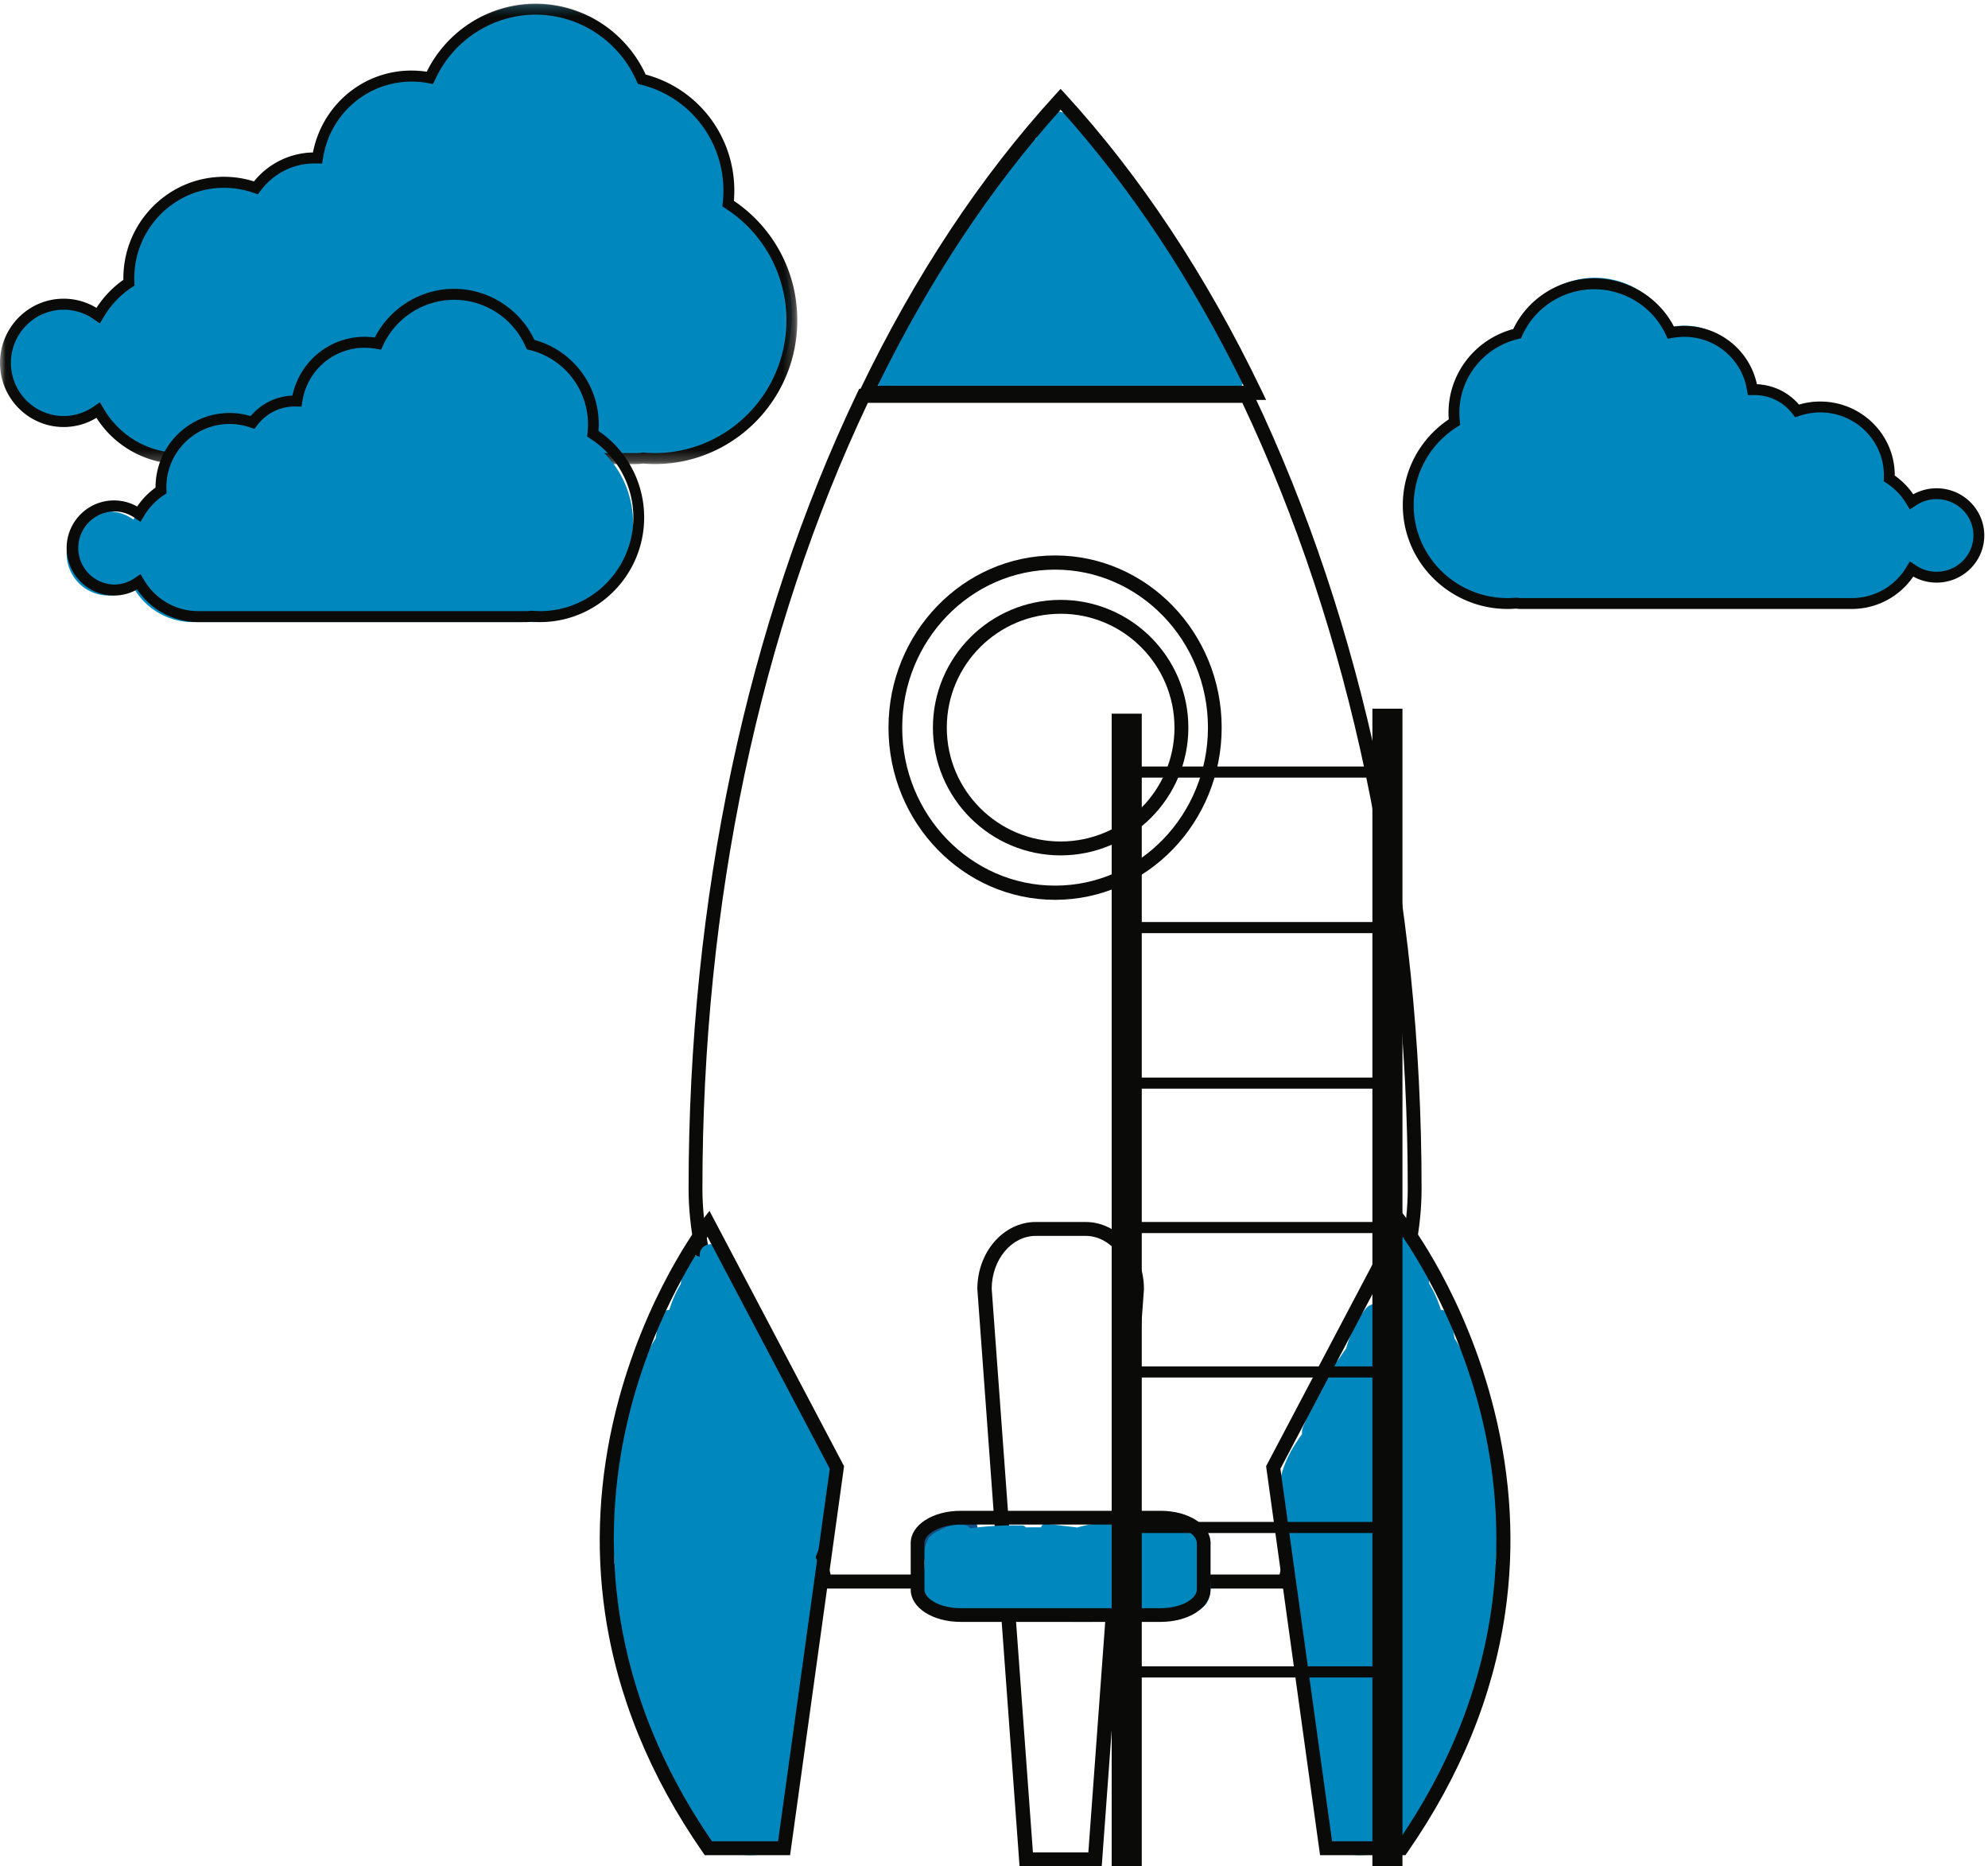 <svg xmlns="http://www.w3.org/2000/svg" xmlns:xlink="http://www.w3.org/1999/xlink" width="179" height="168" viewBox="0 0 179 168">
    <defs>
        <path id="a" d="M.027.33H71.79v41.444H.027z"/>
    </defs>
    <g fill="none" fill-rule="evenodd">
        <path fill="#0087BD" d="M111.772 32.997a185.782 185.782 0 0 0-12.054-18.98c-.697-.96-1.68-2.094-2.748-2.503-.414-1.708-3.132-2.228-3.439-.201-.06.402-.138.787-.23 1.163a1.44 1.44 0 0 0-.668.468c-5.138 6.325-9.635 13.106-13.408 20.345a1.833 1.833 0 0 0 2.033 2.665c4.685-1.02 9.534-.67 14.291-.561l14.67.333c1.392.032 2.204-1.556 1.553-2.73"/>
        <path fill="#0A0B09" d="M79.02 34.728h32.96c-4.684-9.549-10.224-17.9-16.482-24.847-6.258 6.948-11.797 15.3-16.478 24.847zM114 36H77l.439-.913c4.942-10.278 10.862-19.22 17.595-26.579L95.498 8l.465.508c6.732 7.356 12.653 16.299 17.598 26.579L114 36z"/>
        <path fill="#0A0B09" d="M74.786 141.737h40.427c.987-4.57 3.075-9.144 5.28-13.977 3.078-6.743 6.261-13.716 6.261-20.75 0-25.721-5.149-50.174-14.894-70.747H78.143c-9.747 20.573-14.897 45.025-14.897 70.748 0 7.032 3.183 14.004 6.26 20.747 2.206 4.833 4.294 9.409 5.28 13.98zM116.23 143H73.77l-.1-.508c-.907-4.592-3.038-9.26-5.294-14.204C65.24 121.421 62 114.32 62 107.011c0-26.06 5.253-50.838 15.191-71.654l.17-.357h35.28l.17.357C122.748 56.174 128 80.95 128 107.01c0 7.31-3.241 14.412-6.375 21.28-2.256 4.942-4.386 9.61-5.295 14.201l-.1.508z"/>
        <path fill="#0087BD" d="M73.98 142.853c.087-1.064-.11-1.96-.644-2.82a42.561 42.561 0 0 0-2.745-7.417c.329-.34.468-.877.203-1.352a5.914 5.914 0 0 0-1.32-1.641 1.037 1.037 0 0 0-.277-.174c.023-.11.038-.229.042-.357.057-1.744-1.648-3.942-2.428-5.425-1.316-2.504-2.5-5.008-2.605-7.88-.015-.4-.269-.758-.603-.961.003-.246.001-.493-.012-.747-.076-1.434-2.312-1.443-2.236 0a8.533 8.533 0 0 1-.054 1.494c-.456.76-.798 1.536-1.036 2.34-.508.03-.996.386-1.045 1.075-.038.547-.104 1.04-.197 1.527-.047.051-.09.107-.127.169-1.852 3.148-2.931 6.482-3.345 10.11-.002.023.003.047.002.07a.842.842 0 0 0-.304.51c-.504 3.13-.12 6.24.084 9.359a1.013 1.013 0 0 0-.296.736c.028 1.406.14 2.758.317 4.079-.01.112-.015.225-.026.337-.031.3.047.533.186.706.525 3.153 1.47 6.15 2.808 9.262.962 2.235 1.92 4.486 3.11 6.613.566 1.012 1.183 2.206 2.045 3.082.037.527.39 1.028 1.072 1.028.126 0 .237-.022.34-.054.058.024.114.05.174.07 1.26.432 3.138.626 4.38.05 1.567-.727 1.792-2.342 1.862-3.904.07-1.547-.134-3.063.25-4.588.254-1.013.725-1.96.915-2.991.152-.831-.005-1.584-.24-2.31.397-.237.667-.69.52-1.23-.24-.873.677-1.99.866-2.846.178-.8.025-1.587-.072-2.382a46.88 46.88 0 0 1-.238-2.574c.354-.178.638-.516.674-.964"/>
        <path fill="#0087BD" d="M74.909 132.682c-.312-2.076-1.462-3.968-2.547-5.785a1.147 1.147 0 0 0-.128-.29 21.247 21.247 0 0 1-2.172-4.58c-.17-.51-.553-.755-.951-.782l-.388-.587a38.36 38.36 0 0 0-.735-2.232 1.01 1.01 0 0 0 0-.543c-.396-1.397-1.008-2.473-1.983-3.545a.975.975 0 0 0-.687-.308 9.892 9.892 0 0 1-.096-.96c-.068-1.423-2.289-1.43-2.22 0 .067 1.405.315 2.653.848 3.964.036.09.086.174.144.252.078.293.169.577.267.857.132.796.378 1.504.816 2.237a.996.996 0 0 0 .239.272l.124.353c.218.871.503 1.729.855 2.584l.014.046.004-.001c.037.089.07.177.108.266a.944.944 0 0 0 .229.327c-.14.24-.205.522-.137.804.096.396.21.78.336 1.158-.622.207-1.07.86-.584 1.535l1.082 1.503c.46.638 1.173.645 1.625.276.31.805.576 1.622.796 2.472.074.288.227.486.416.613.268.607.566 1.202.9 1.787.043.073.097.128.149.185a59.608 59.608 0 0 0 .005 5.367c.062 1.304 1.731 1.44 2.18.295.939-2.384 1.883-4.933 1.491-7.54"/>
        <path fill="#0A0B09" d="M64.108 165.75h5.949l4.655-33.537-11.01-20.883c-1.403 2.053-5.05 7.915-7.057 16.01-2.292 9.252-2.844 23.403 7.463 38.41zM71.14 167h-7.683l-.185-.267c-4.757-6.844-7.719-14.1-8.8-21.564-.867-5.975-.538-12.091.977-18.18 2.579-10.36 7.628-16.951 7.842-17.227l.591-.762L76 131.984 71.14 167z"/>
        <path fill="#0087BD" d="M116.02 142.853c-.087-1.064.11-1.96.644-2.82a42.596 42.596 0 0 1 2.744-7.417c-.328-.34-.468-.877-.202-1.352a5.92 5.92 0 0 1 1.319-1.641 1.06 1.06 0 0 1 .278-.174 2.04 2.04 0 0 1-.042-.357c-.057-1.744 1.648-3.942 2.428-5.425 1.316-2.504 2.5-5.008 2.605-7.88.015-.4.268-.758.603-.961-.004-.246-.002-.493.012-.747.075-1.434 2.312-1.443 2.236 0a8.49 8.49 0 0 0 .054 1.494c.456.76.798 1.536 1.036 2.34.508.03.996.386 1.045 1.075.038.547.104 1.04.197 1.527.047.051.09.107.127.169 1.852 3.148 2.93 6.482 3.345 10.11.002.023-.003.047-.003.07.155.131.272.3.306.51.503 3.13.119 6.24-.085 9.359.183.188.301.438.295.736a35.484 35.484 0 0 1-.316 4.079c.009.112.015.225.026.337.03.3-.047.533-.186.706-.525 3.154-1.47 6.15-2.808 9.262-.963 2.235-1.92 4.486-3.11 6.613-.566 1.012-1.183 2.206-2.045 3.082-.037.527-.392 1.028-1.072 1.028-.126 0-.237-.022-.34-.054-.058.024-.115.05-.174.07-1.26.432-3.138.626-4.381.05-1.566-.727-1.791-2.342-1.862-3.904-.07-1.547.135-3.063-.249-4.588-.254-1.013-.725-1.96-.915-2.991-.153-.831.004-1.584.24-2.31-.397-.237-.667-.69-.52-1.23.24-.873-.677-1.99-.866-2.846-.178-.8-.025-1.587.072-2.382.106-.859.18-1.716.238-2.574-.354-.178-.638-.516-.675-.964"/>
        <path fill="#0087BD" d="M126.064 111.31c-1.041.925-1.348 2.06-1.52 3.248l-.687 1.486c-.207.447-.151.854.043 1.159-.058.049-.11.106-.16.172a1.256 1.256 0 0 0-.836.513c-.814 1.084-1.336 2.188-1.697 3.498-.002.006-.002.013-.003.019-.026.032-.054.059-.079.094l-.694.995a1.108 1.108 0 0 0-.527.41l-1.664 2.43a.965.965 0 0 0-.075.98c-.258.708-.528 1.411-.825 2.108a1.349 1.349 0 0 0-.102.671c-1.05 1.441-1.798 2.838-2.1 4.81-.328 2.14-.058 4.258.682 6.28.378 1.032 1.861 1.145 2.196 0 .457-1.565.878-3.137 1.266-4.72.036-.077.066-.16.087-.255.291-1.29.647-2.546 1.059-3.789.512.28 1.198.034 1.513-.447.983-1.496 1.475-3.027 1.646-4.805.231-.246.447-.528.657-.862.209-.335.218-.66.11-.937.158-.052.312-.142.452-.286 2.307-2.364 3.197-5.335 2.746-8.595a.88.88 0 0 0-.395-.61 13.42 13.42 0 0 0 .809-2.45c.262-1.145-1.05-1.874-1.902-1.117"/>
        <path fill="#0A0B09" d="M119.941 165.75h5.952c10.306-15.007 9.755-29.158 7.462-38.41-2.006-8.095-5.653-13.957-7.057-16.01l-11.01 20.883 4.653 33.538zm6.602 1.25h-7.685L114 131.984l.094-.178L126.12 109l.591.763c.214.275 5.262 6.866 7.84 17.226 1.516 6.089 1.845 12.205.978 18.18-1.082 7.464-4.043 14.72-8.799 21.564l-.186.267zM95 51.278c-7.59 0-13.764 6.38-13.764 14.221 0 7.843 6.174 14.223 13.764 14.223 7.59 0 13.764-6.38 13.764-14.223 0-7.841-6.174-14.221-13.764-14.221zM95 81c-8.271 0-15-6.954-15-15.5S86.729 50 95 50s15 6.954 15 15.5S103.271 81 95 81z"/>
        <path fill="#0A0B09" d="M95.5 55.25c-5.652 0-10.25 4.597-10.25 10.249 0 5.653 4.598 10.251 10.25 10.251 5.652-.001 10.25-4.6 10.25-10.251 0-5.652-4.598-10.25-10.25-10.25zm0 21.75C89.159 77 84 71.84 84 65.499 84 59.159 89.159 54 95.5 54c6.34 0 11.5 5.158 11.5 11.499 0 6.34-5.159 11.499-11.5 11.501zM93.005 166.748h4.99l3.712-50.74c-.01-2.624-1.784-4.756-3.964-4.756H93.26c-2.181 0-3.957 2.132-3.967 4.756l3.712 50.74zM99.2 168h-7.4L88 116.03c0-3.325 2.36-6.03 5.26-6.03h4.483c2.899 0 5.257 2.705 5.257 6.03v.044L99.2 168z"/>
        <path fill="#154C82" d="M87.583 137.002c-1.508.16-4.216.086-4.574 2.353-.103.647.736.925.84.273.247-1.568 2.702-1.486 3.734-1.596.553-.06.559-1.09 0-1.03"/>
        <path fill="#0087BD" d="M108.626 140.398c.1-.06.18-.153.2-.27.56-3.09-3.69-3.186-6.396-2.877a.475.475 0 0 0-.306-.167 13.342 13.342 0 0 0-5.126.417l-2.838-.342c-.224-.026-.367.132-.42.325-.459 0-.917.002-1.375.01a.427.427 0 0 0-.326-.172 29.181 29.181 0 0 0-4.684.253.576.576 0 0 0-.256-.215c-.598-.252-1.817-.074-2.565.438-.081.034-.16.07-.237.11l-.01.003c-.008.003-.013.008-.02.011l-.103.06a1.482 1.482 0 0 0-.238.163c-.217.17-.38.374-.452.61a2.426 2.426 0 0 0-.076.177.388.388 0 0 0-.067.162l-.007.053a5.329 5.329 0 0 0-.17.985c-.012.117.02.21.075.281.001.12.007.241.016.362-.005.026-.017.048-.019.078l-.019.368a.42.42 0 0 0-.206.375c-.003.507-.004.595.065.903.013.103.025.207.043.309-.01.154-.014.355-.026.687a.416.416 0 0 0 .208.372l-.001.102c-.146.133-.216.343-.081.555.425.668.795.895 1.584.81a.485.485 0 0 0 .163-.05c1.233.416 2.756.307 3.982.421a.354.354 0 0 0 .243-.07l1.16.013a.422.422 0 0 0 .376.222c4.953.13 10.162.335 15.08-.386.995-.145 2.486-.321 2.975-1.397.44-.967.162-2.454-.146-3.689"/>
        <path fill="#0A0B09" d="M86.496 137.237c-1.92 0-3.259.879-3.259 1.667v4.193c0 .789 1.339 1.667 3.26 1.667h18.009c1.919 0 3.256-.878 3.256-1.667v-4.193c0-.788-1.337-1.667-3.256-1.667h-18.01zm18.01 8.763h-18.01c-2.521 0-4.496-1.276-4.496-2.903v-4.193c0-1.628 1.975-2.904 4.496-2.904h18.01c2.52 0 4.494 1.276 4.494 2.904v4.193c0 1.627-1.975 2.903-4.494 2.903z"/>
        <g>
            <mask id="b" fill="#fff">
                <use xlink:href="#a"/>
            </mask>
            <path fill="#0087BD" d="M5.73 26.927c1.045 0 2.054.31 2.918.895l.19.13.12-.198a8.696 8.696 0 0 1 2.55-2.7l.103-.067-.007-.186a5.262 5.262 0 0 1-.004-.208c0-4.764 3.843-8.639 8.569-8.639.927 0 1.844.151 2.726.449l.147.05.095-.124a6.517 6.517 0 0 1 5.195-2.568l.07.002.187.002.031-.185c.707-4.165 4.263-7.188 8.459-7.188.481 0 .975.044 1.466.129l.163.028.072-.151C40.5 2.735 44.205.368 48.22.368c4.1 0 7.838 2.438 9.522 6.21l.044.099.103.025c4.555 1.151 7.737 5.264 7.737 10.004 0 .341-.017.69-.052 1.034l-.014.132.112.074a12.433 12.433 0 0 1 5.625 10.435c0 6.86-5.536 12.441-12.34 12.441-.321 0-.662-.015-1.04-.047l-.024-.003-.025.005c-.204.03-.41.045-.612.045H16.185c-.084 0-.158-.004-.232-.008a8.512 8.512 0 0 1-6.996-4.153l-.119-.198-.19.13a5.189 5.189 0 0 1-2.918.894c-2.888 0-5.238-2.368-5.238-5.28 0-2.912 2.35-5.28 5.238-5.28" mask="url(#b)"/>
            <path fill="#0A0B09" d="M57.862 40.733l.089.003c.377.032.703.047 1.006.047 6.534 0 11.849-5.359 11.849-11.945a11.94 11.94 0 0 0-5.4-10.02l-.364-.239.043-.433c.033-.32.05-.651.05-.984 0-4.51-3.028-8.426-7.364-9.523l-.332-.081-.144-.317c-1.605-3.597-5.166-5.92-9.074-5.92-3.826 0-7.358 2.255-8.997 5.745l-.233.492-.53-.092a8.114 8.114 0 0 0-1.382-.121c-3.955 0-7.309 2.85-7.974 6.775l-.1.602-.685-.009c-1.88 0-3.631.866-4.795 2.376l-.308.401-.478-.16a7.99 7.99 0 0 0-2.57-.424c-4.454 0-8.078 3.653-8.078 8.144 0 .063.002.126.004.188l.017.467-.333.22a8.202 8.202 0 0 0-2.4 2.542l-.389.643-.618-.42a4.694 4.694 0 0 0-2.642-.81c-2.617 0-4.746 2.146-4.746 4.784s2.129 4.784 4.746 4.784c.946 0 1.86-.28 2.643-.81l.617-.422.388.644a8.02 8.02 0 0 0 6.593 3.915c.075.004.14.008.214.008h41.072c.176 0 .358-.013.541-.04l.064-.01zm1.095 1.041c-.323 0-.667-.015-1.053-.046a4.683 4.683 0 0 1-.647.046H16.185c-.094 0-.177-.004-.26-.009a8.987 8.987 0 0 1-7.24-4.152 5.674 5.674 0 0 1-2.955.827C2.57 38.44 0 35.849 0 32.664c0-3.185 2.57-5.776 5.73-5.776 1.048 0 2.064.285 2.955.827a9.205 9.205 0 0 1 2.425-2.529 4.553 4.553 0 0 1-.002-.136c0-5.037 4.065-9.135 9.06-9.135.918 0 1.825.139 2.7.415a7 7 0 0 1 5.31-2.606c.921-4.72 5.322-8.01 10.246-7.268 1.838-3.728 5.66-6.127 9.797-6.127 4.25 0 8.127 2.5 9.916 6.382 4.707 1.252 7.982 5.53 7.982 10.451 0 .309-.014.616-.04.917a12.928 12.928 0 0 1 5.71 10.759c0 7.133-5.756 12.936-12.832 12.936z" mask="url(#b)"/>
        </g>
        <path fill="#0087BD" d="M9.773 46.04c.753 0 1.48.222 2.101.64l.137.094.087-.142a6.243 6.243 0 0 1 1.837-1.935l.073-.048-.004-.134a4.073 4.073 0 0 1-.003-.149c0-3.415 2.768-6.193 6.172-6.193.668 0 1.329.108 1.963.322l.106.035.069-.088a4.7 4.7 0 0 1 3.742-1.841l.05.001.135.002.022-.133a6.17 6.17 0 0 1 7.149-5.06l.117.02.052-.109a7.556 7.556 0 0 1 6.8-4.322 7.53 7.53 0 0 1 6.858 4.452l.032.07.075.019a7.376 7.376 0 0 1 5.534 7.912l-.01.095.082.053A8.903 8.903 0 0 1 57 47.08C57 52 53.012 56 48.111 56c-.23 0-.476-.011-.748-.034l-.018-.002-.018.003a3.077 3.077 0 0 1-.44.033H17.302a6.134 6.134 0 0 1-5.205-2.983l-.087-.142-.137.093a3.75 3.75 0 0 1-2.1.641A3.783 3.783 0 0 1 6 49.824a3.783 3.783 0 0 1 3.773-3.785"/>
        <path fill="#0A0B09" d="M47.824 54.976l.077.003c.271.023.503.033.719.033 4.635 0 8.406-3.78 8.406-8.428a8.413 8.413 0 0 0-3.83-7.069l-.33-.216.038-.395a6.888 6.888 0 0 0-5.17-7.388l-.301-.074-.13-.287a7.048 7.048 0 0 0-6.42-4.167 7.07 7.07 0 0 0-6.365 4.043l-.211.444-.478-.082c-3.202-.552-6.07 1.596-6.592 4.66l-.092.547-.608-.008c-1.31 0-2.535.603-3.348 1.653l-.28.362-.43-.145a5.663 5.663 0 0 0-1.812-.297c-3.136 0-5.688 2.558-5.688 5.702 0 .044 0 .088.002.131l.015.414-.304.2a5.748 5.748 0 0 0-1.689 1.78l-.352.58-.557-.378a3.266 3.266 0 0 0-1.832-.56 3.294 3.294 0 0 0 0 6.586 3.27 3.27 0 0 0 1.833-.558l.556-.378.352.58a5.653 5.653 0 0 0 4.644 2.743c.054.003.099.005.149.005h29.598c.121 0 .246-.009.372-.027l.058-.009zM48.62 56c-.233 0-.48-.01-.754-.033-.17.023-.323.033-.472.033H17.796c-.069 0-.13-.003-.192-.006a6.616 6.616 0 0 1-5.254-2.935 4.228 4.228 0 0 1-2.088.55C7.912 53.608 6 51.687 6 49.327c0-2.36 1.912-4.28 4.262-4.28.737 0 1.452.188 2.089.549a6.751 6.751 0 0 1 1.654-1.704v-.026c0-3.688 2.988-6.69 6.662-6.69a6.61 6.61 0 0 1 1.901.28 5.178 5.178 0 0 1 3.763-1.847c.717-3.369 3.875-5.71 7.418-5.228C35.111 27.712 37.885 26 40.883 26c3.092 0 5.915 1.8 7.237 4.597a7.873 7.873 0 0 1 5.77 8.2A9.399 9.399 0 0 1 58 46.584C58 51.776 53.792 56 48.62 56z"/>
        <path fill="#0087BD" d="M174.226 44.04c-.752 0-1.479.222-2.1.64l-.138.094-.086-.142a6.253 6.253 0 0 0-1.837-1.935l-.073-.048.004-.134c.002-.05.003-.099.003-.149 0-3.415-2.768-6.193-6.172-6.193-.668 0-1.329.108-1.963.322l-.106.035-.069-.088a4.7 4.7 0 0 0-3.742-1.841l-.05.001-.135.002-.023-.133a6.17 6.17 0 0 0-7.148-5.06l-.117.02-.052-.109A7.557 7.557 0 0 0 143.621 25a7.531 7.531 0 0 0-6.858 4.452l-.032.07-.074.019a7.376 7.376 0 0 0-5.534 7.912l.01.095-.082.053A8.904 8.904 0 0 0 127 45.08C127 50 130.988 54 135.888 54c.232 0 .477-.011.748-.034l.018-.002.018.003c.148.022.295.033.442.033h29.582a6.135 6.135 0 0 0 5.206-2.983l.086-.142.137.093a3.75 3.75 0 0 0 2.101.641A3.783 3.783 0 0 0 178 47.824a3.784 3.784 0 0 0-3.774-3.785"/>
        <g fill="#0A0B09">
            <path d="M136.524 53.802l.076.007c.14.02.265.03.386.03h29.802c.052 0 .097-.003.143-.005a5.711 5.711 0 0 0 4.683-2.721l.353-.577.563.376a3.325 3.325 0 0 0 1.844.554c1.826 0 3.311-1.465 3.311-3.267 0-1.8-1.485-3.267-3.311-3.267-.66 0-1.299.192-1.845.555l-.562.375-.352-.575a5.765 5.765 0 0 0-1.706-1.77l-.3-.195.013-.409.003-.13c0-3.12-2.57-5.658-5.728-5.658-.62 0-1.233.1-1.823.295l-.434.143-.282-.358a4.275 4.275 0 0 0-3.384-1.64l-.597.008-.095-.543c-.525-3.04-3.42-5.17-6.636-4.623l-.482.082-.212-.44c-1.168-2.438-3.684-4.012-6.41-4.012-2.783 0-5.32 1.621-6.462 4.131l-.133.287-.305.074c-3.083.764-5.239 3.495-5.239 6.641 0 .23.012.46.036.685l.04.395-.334.215c-2.415 1.552-3.857 4.173-3.857 7.012 0 4.61 3.797 8.362 8.464 8.362.218 0 .45-.01.713-.032l.06-.005zm30.264 1.016h-29.802c-.156 0-.317-.01-.478-.032a9.736 9.736 0 0 1-.756.032c-5.207 0-9.444-4.19-9.444-9.341 0-3.107 1.542-5.98 4.137-7.725a7.758 7.758 0 0 1-.022-.582c0-3.544 2.39-6.628 5.833-7.552 1.329-2.775 4.172-4.561 7.286-4.561 3.019 0 5.81 1.698 7.183 4.347 3.566-.479 6.749 1.845 7.47 5.186 1.48.063 2.835.72 3.788 1.832a6.745 6.745 0 0 1 1.914-.277c3.699 0 6.708 2.978 6.708 6.637v.025a6.768 6.768 0 0 1 1.666 1.691 4.303 4.303 0 0 1 2.103-.545c2.366 0 4.291 1.905 4.291 4.246 0 2.342-1.925 4.247-4.291 4.247a4.306 4.306 0 0 1-2.103-.544 6.69 6.69 0 0 1-5.297 2.91 3.118 3.118 0 0 1-.186.006zM100.096 167.973h2.709V64.246h-2.709zM123.57 167.973h2.709V63.795h-2.709z"/>
        </g>
        <path fill="#0A0B09" d="M102 70h22v-1h-22zM102 84h22v-1h-22zM102 98h22v-1h-22zM102 111h22v-1h-22zM102 124h22v-1h-22zM102 138h22v-1h-22zM102 151h22v-1h-22z"/>
    </g>
</svg>
